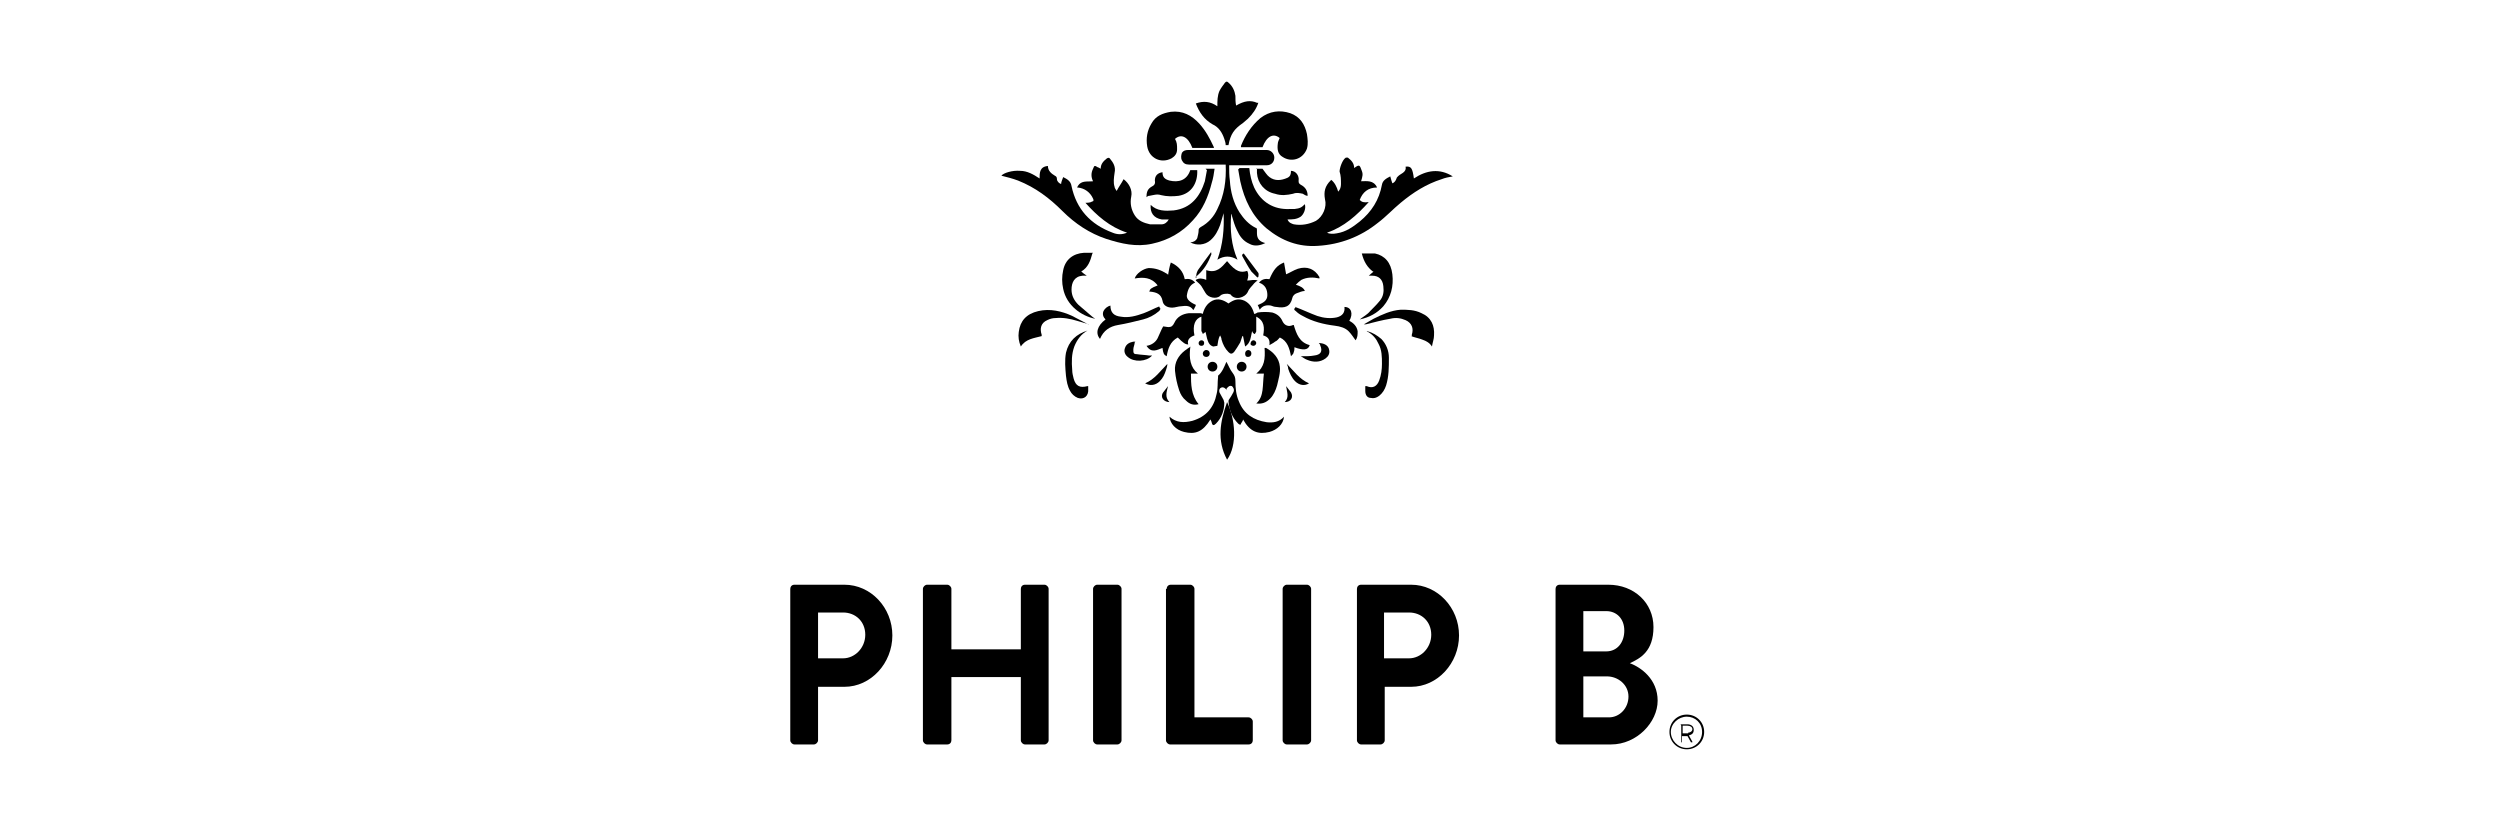 <?xml version="1.0" encoding="UTF-8"?>
<svg id="Ebene_1" xmlns="http://www.w3.org/2000/svg" version="1.1" viewBox="0 0 360 120">
  <!-- Generator: Adobe Illustrator 29.5.0, SVG Export Plug-In . SVG Version: 2.1.0 Build 137)  -->
  <path d="M173.6,24.3h1.3c-.1.7-.2,1.4-.4,2-.5,2-1.3,3.9-2.7,5.4-1.6,1.8-3.6,2.9-5.9,3.4-2.3.5-4.4,0-6.6-.7-2.4-.8-4.5-2.2-6.3-4-1.9-1.9-3.9-3.4-6.4-4.4-.8-.3-1.6-.5-2.4-.7.3-.4,1.6-.8,2.7-.7,1,0,1.9.5,2.8,1.1,0-.8,0-1.7,1.2-1.8,0,.7.5,1.1,1,1.4.2.1.3.2.3.5,0,.3.3.6.6.7,0-.3.2-.7.3-1,.6.3,1.1.6,1.2,1.3.7,3.3,2.7,5.5,5.9,6.7.7.3,1.4.3,2.1,0-2.5-.8-4.4-2.5-6-4.3.3,0,.7,0,1-.2.2,0,.2-.2.1-.4-.4-.9-1.2-1.5-2.2-1.6,0,0,0,0-.1,0,0,0,0,0,0,0,.5-1.1,1.4-.8,2.3-.9-.3-.6-.3-1.2,0-1.8.2-.5.2-.5.7-.2.1,0,.2.1.4.2,0-.7.4-1.1.9-1.5.2-.1.3-.1.4,0,.5.6.9,1.2.7,2.1-.1.7-.2,1.4,0,2,0,.2.2.4.3.6.3-.6.7-1.1,1-1.7.8.6,1.3,1.6,1.1,2.5-.2,1,0,1.9.5,2.7.5.8,1.3,1.1,2.2,1.3.6,0,1.2,0,1.7,0,.4,0,.8-.3,1-.7-.3,0-.6,0-1,0-1.2-.2-1.7-1-1.6-2.1.9.9,2.1.9,3.3.8,2.5-.3,3.8-2,4.5-4.2.1-.5.2-1,.3-1.6h0Z"/>
  <path d="M178.5,24.2h1.4c.1,1,.3,1.9.7,2.8,1,2.1,2.8,3.2,5.1,3.1.2,0,.4,0,.7,0,.8-.1,1-.2,1.5-.7.2.7-.2,1.5-.6,1.8-.6.4-1.2.4-1.9.4.2.5.6.6.9.7,1.1.2,2.2,0,3.2-.5,1-.6,1.6-2,1.3-3.1-.2-1.1,0-1.9.8-2.7,0,0,0,0,.1-.1.5.4.8,1,1,1.7.3-.3.4-.7.4-1.1,0-.6,0-1.2-.2-1.8,0-.5.4-1.7.9-2,0,0,.2,0,.3,0,.5.4.9.8.9,1.5,0,0,0,0,0,0,.8-.6.8-.4,1.1.4.2.5.1.8-.1,1.5.8,0,1.8-.2,2.3.9-1.3,0-2.1.7-2.5,1.8.3.3.6.4,1.3.3-1.7,1.9-3.6,3.6-6,4.4.3.2.9.2,1.4.1,1.3-.2,2.3-.9,3.3-1.7,1.7-1.4,2.8-3.1,3.2-5.3.1-.6.6-.9,1.2-1.2.1.4.2.7.3,1,.3-.1.5-.4.6-.7,0-.1.1-.2.2-.3.2-.2.4-.3.7-.5.3-.2.5-.5.4-.9.8-.1,1,.2,1.2,1.7,1.8-1.2,3.7-1.5,5.6-.3-.6.1-1.1.2-1.6.4-2.2.7-4.1,1.9-5.9,3.4-1.1.9-2.1,2-3.3,2.9-2.5,2-5.4,3.1-8.6,3.3-2.8.2-5.2-.7-7.4-2.5-2.1-1.8-3.2-4.1-3.8-6.8-.1-.6-.2-1.1-.3-1.7h0Z"/>
  <path d="M174.7,49.9c-.6-.2-.8-.6-1.1-2.1,0,0,0,0,0,0-.1.1-.3.2-.4.3,0-.2-.2-.3-.2-.5,0-.3,0-.6,0-1,0-.3,0-.6,0-1-.9.3-1.3,1.2-1,2.7-.6.2-1.1.6-.9,1.3-.4,0-.7-.2-1.5-1-1.1.6-1.4,1.6-1.6,2.7-.4-.2-.5-.4-.6-1.2-.8.3-1.6.8-2.3-.3.7-.1,1.3-.5,1.6-1.1.3-.6.5-1.2.8-1.7.2,0,.5.1.8.1.4,0,.6-.2.8-.6.4-.9,1.2-1.3,2.1-1.4.5,0,1,0,1.6,0,.1,0,.2,0,.4.1.2-.8.6-1.5,1.4-1.9.8-.4,1.6-.1,2.3.4.7-.5,1.4-.8,2.3-.4.8.4,1.2,1.1,1.4,1.9.2,0,.3-.1.5-.2.7-.1,1.4-.1,2.1,0,.7.2,1.2.6,1.5,1.3.3.6.9.8,1.5.5,0,0,0,0,.1,0,.4,1.3.8,2.5,2.3,2.9-.2.7-.9.8-2.2.3,0,.2,0,.5-.1.7,0,.2-.2.4-.4.6-.2-1.1-.5-2.2-1.6-2.7-.2.2-.4.5-.7.6-.2.2-.5.3-.8.5.1-.8-.2-1.2-.9-1.4.2-1.1.2-2.1-1-2.7,0,.5,0,.9,0,1.4,0,.2,0,.5,0,.7,0,.1-.1.2-.2.4-.1,0-.2-.1-.3-.2,0,0,0-.1-.1-.2-.2.8-.2,1.7-1,2.2-.1-.5-.2-1-.3-1.5,0,0,0,0-.1,0-.1.3-.2.6-.3.9-.3.5-.6,1-.9,1.4-.3.3-.5.3-.8,0-.5-.5-.8-1.1-1-1.8,0-.2-.1-.4-.2-.6-.3.5-.3,1-.4,1.5h0Z"/>
  <path d="M177,23.8c0,.8,0,1.5.1,2.2.1,1.6.5,3.2,1.4,4.6.6.9,1.3,1.7,2.3,2.2.2,0,.2.2.2.4,0,.1,0,.3,0,.4,0,.8.4,1.2,1.2,1.4-.8.4-1.6.5-2.3.1-.9-.4-1.4-1.1-1.8-2-.3-.6-.5-1.3-.7-2,0,0,0-.2-.1-.3-.2,2.3,0,4.5.9,6.6-1-.6-1.9-.6-2.9,0,.8-2.2,1-4.4.9-6.7-.2.6-.3,1.1-.5,1.7-.3.8-.7,1.6-1.4,2.2-.8.7-2,.8-2.9.3.4,0,.8-.2,1-.6.1-.4.2-.8.2-1.1,0-.2,0-.3.3-.5,1.1-.6,1.9-1.5,2.4-2.6,1-2,1.3-4.1,1.2-6.4h-5.3c-.5,0-.8-.2-1-.6-.2-.4-.1-.8,0-1.1.2-.3.5-.4.9-.4,3.8,0,7.6,0,11.3,0,.6,0,1.1.5,1.1,1.1,0,.6-.4,1.1-1.1,1.1-1.6,0-3.3,0-4.9,0h-.5Z"/>
  <path d="M184.3,19.9c-.9-.8-1.9-.3-2.5,1.3h-3.1c0,0,0-.2,0-.2.6-1.5,1.5-2.9,2.8-4,1.3-1,2.8-1.2,4.3-.7,1.4.5,2.1,1.6,2.4,3,.1.7.2,1.4,0,2.1-.6,1.6-2.3,2-3.5,1.2-.7-.4-.8-1.1-.7-1.9,0-.3.2-.6.3-.9h0Z"/>
  <path d="M174.8,21.3c-.1,0-.2,0-.2,0h-2.9c-.6-1.6-1.6-2.1-2.5-1.3.3.5.3.9.3,1.5,0,.6-.3,1-.8,1.3-1.5.8-3.2,0-3.5-1.7-.2-1.2,0-2.3.6-3.3.6-1.1,1.6-1.5,2.8-1.7,1.7-.2,3,.5,4.1,1.7.9,1,1.5,2.1,2.1,3.4h0Z"/>
  <path d="M176.7,56.3c0,0,0-.1-.1-.2-.2-.2-.4-.4-.7-.3-.3.1-.4.4-.3.7.2.4.4.7.6,1.1,0,.1.1.3.1.4,0,1.1-.4,2.2-1.2,3-.3.3-.5.3-.6-.1,0-.1-.1-.3-.2-.5-1.1,1.8-2.2,2.2-3.8,1.8-1.2-.3-2-1.2-2.1-2.2,1,.9,2.1.9,3.3.6,2-.6,3.1-1.9,3.5-3.9.2-.8.1-1.6.2-2.4,0,0,0-.2,0-.2.6-.5.9-1.3,1.2-2,0,0,0,0,0,0,.3.5.5,1.1.9,1.6.3.4.4.7.4,1.2,0,1,.1,2,.5,2.9.7,1.8,2.1,2.7,4,3,.9.1,1.8,0,2.5-.8-.1,1.1-1,1.9-2.1,2.2-1.6.4-2.8,0-3.8-1.8,0,.2-.2.4-.3.6,0,.2-.2.2-.4,0-.9-.9-1.3-2-1.4-3.2,0,0,0-.2.1-.3.2-.3.4-.6.6-1,.2-.4,0-.7-.2-.9-.3-.1-.5,0-.8.4,0,0,0,0,0,0h0Z"/>
  <path d="M181.2,14.8c-.3.9-.8,1.6-1.5,2.3-.2.2-.5.4-.7.6-1.3.9-1.8,1.6-2.1,3.2h-.4c0-.3-.1-.6-.2-.9-.3-.9-.8-1.7-1.7-2.1-1.2-.7-1.9-1.7-2.4-3,1.1-.4,2.1-.3,3.1.4,0-.8,0-1.5.3-2.2.2-.4.5-.8.8-1.2.2-.2.3-.2.5,0,.6.5.9,1.2,1,1.9,0,.5,0,.9.1,1.4,1.2-.7,2.1-.8,3-.4h0Z"/>
  <path d="M168.2,39.6c.1-.6.2-1.2.4-1.8,1.1.5,1.8,1.3,2,2.4.6-.1,1.1,0,1.5.5-.8.3-1.1,1.1-1.2,1.9,0,.5.4.9,1.3,1.3,0,.2-.2.4-.3.7,0,0-.1,0-.1,0-.4-.6-1-.6-1.7-.5-.4,0-.9.2-1.3.2-.7,0-1.3-.3-1.4-1-.2-1-.9-1.2-1.7-1.3,0,0,0,0-.1,0,0,0,0,0-.1,0,.1-.4.2-.5,1.2-.9-.9-1.2-2.1-1.2-3.3-1,.2-.7,1.2-1.4,2-1.5,1,0,1.8.3,2.6.8,0,0,.2.1.2.2,0,0,0,0,0,0h0Z"/>
  <path d="M181.2,43.9c.7-.3,1.3-.6,1.3-1.4,0-.8-.3-1.5-1.2-1.8.4-.5.9-.6,1.5-.5.6-1.4,1.1-2,2.1-2.4.1.6.2,1.2.3,1.7.5-.2,1.1-.6,1.7-.8,1.3-.4,2.4,0,3.1,1.2,0,0,0,0,0,.2-.9-.2-1.8-.2-2.6.2-.3.2-.5.4-.8.7.6.2,1.1.4,1.3.9-.4,0-.8.2-1.1.3-.3.1-.6.3-.7.7-.3,1.3-1.1,1.5-2.3,1.3-.3,0-.5-.1-.8-.2-.6-.1-1.2,0-1.6.6-.1-.3-.2-.5-.3-.7h0Z"/>
  <path d="M172.2,40.3c.5-.3,1-.2,1.5,0,0-.2,0-.5,0-.7,0-.2,0-.5,0-.7,1.5.5,2.2-.4,3-1.3,1.3,1.6,2,1.7,2.9,1.4.2.4.2.8,0,1.4.5,0,1-.2,1.5,0-.2.1-.3.2-.5.4-.3.4-.7.7-.9,1.2-.4.9-1.9,1.3-2.5.4,0,0-.3-.1-.4-.1-.4,0-.8,0-1.1.3-.5.5-1.7.3-2.1-.4-.2-.3-.4-.7-.6-1-.2-.3-.5-.5-.8-.8h0Z"/>
  <path d="M197.7,39.1c-.8-.6-1.3-1.4-1.6-2.6.6,0,1.2,0,1.9,0,1.4.3,2.3,1.3,2.5,3,.2,1.7-.2,3.3-1.3,4.6-.9,1-2,1.6-3.4,1.9.5-.4,1.1-.7,1.5-1.2.5-.5,1-1,1.4-1.5.5-.6.6-1.3.5-2.1-.1-1-.7-1.5-1.6-1.5-.2,0-.3,0-.5,0,.2-.2.5-.4.7-.6h0Z"/>
  <path d="M156.8,46.7c-.6-.2-1.1-.3-1.7-.5-1-.3-2-.5-3.1-.4-.4,0-.8.1-1.2.3-.9.4-1.1,1.2-.8,2.1,0,0,0,.1,0,.2-1.1.3-2.3.4-3,1.5-.3-.7-.4-1.4-.3-2.1.2-1.6,1.1-2.6,2.8-3,1.7-.4,3.4,0,4.9.7.8.4,1.5.8,2.3,1.2,0,0,0,0,0,0h0Z"/>
  <path d="M157.3,36.5c-.3,1.1-.6,2-1.6,2.6.2.2.5.4.8.6-.3,0-.4,0-.6,0-1.2.1-1.6,1-1.6,2,0,.9.4,1.6,1,2.2.7.6,1.4,1.2,2.1,1.8,0,0,.2.1.3.2-2-.4-4.1-1.9-4.6-4.3-.2-.9-.2-1.8,0-2.7.3-1.5,1.4-2.4,3-2.5.4,0,.8,0,1.3,0h0Z"/>
  <path d="M203.3,48.4c0,0,0-.2,0-.2.3-.9,0-1.7-.9-2.1-.7-.3-1.4-.4-2.2-.2-1.2.2-2.3.5-3.5.8,0,0-.2,0-.3,0,.5-.3.9-.5,1.4-.8,1.2-.6,2.5-1.2,3.9-1.3,1,0,2,0,3,.5,1.4.6,1.9,1.8,1.8,3.2,0,.5-.2,1-.3,1.6-.3-.5-.8-.8-1.4-1-.5-.2-1.1-.3-1.6-.5h0Z"/>
  <path d="M180.9,24.3h.9c.4.5.6.9,1,1.2.8.6,1.7.5,2.6.1.4-.2.5-.5.5-1,.7,0,1.2.7,1.1,1.4,0,.3,0,.4.3.6.6.3,1,.8,1,1.6-.3,0-.5-.2-.7-.3-.5-.1-.9-.2-1.4,0-.9.2-1.7.3-2.6,0-1.5-.3-2.5-1.5-2.6-3,0-.2,0-.4,0-.7h0Z"/>
  <path d="M165.1,28.3c0-.7.2-1.1.7-1.4.4-.2.6-.4.5-.9,0-.7.4-1.1,1.1-1.2,0,.7.3,1,1,1.2,1.3.3,2.5,0,3-1.5h1c.1,1.8-.8,3.4-2.7,3.7-.8.1-1.7.1-2.5-.1-.6-.2-1.1,0-1.7.1-.1,0-.2,0-.4.2h0Z"/>
  <path d="M171.4,50c-.2,1.6,0,2.9,1.1,3.8-.3,0-.6,0-1,0,0,1.5,0,3.1,1.1,4.4-.7.2-1.3,0-1.8-.5-.5-.4-.8-.9-1-1.5-.3-.9-.5-1.8-.6-2.8-.1-1.2.5-2.2,1.4-2.9.3-.2.5-.4.9-.6h0Z"/>
  <path d="M180.8,58.2c.7-.6.9-1.3,1-2,.1-.8.1-1.6.2-2.4h-1.1c1.2-1,1.3-2.1,1.2-3.7,0,0,.2,0,.2,0,1.1.6,1.9,1.5,2,2.7.1.9-.2,1.8-.4,2.7-.2.7-.5,1.4-1,1.9-.6.6-1.2.8-2,.7h0Z"/>
  <path d="M156.7,55.6c0,.2,0,.3,0,.4.1,1-.6,1.6-1.5,1.3-.5-.2-.9-.6-1.1-1-.4-.7-.5-1.4-.6-2.2-.1-1.1-.2-2.2,0-3.3.4-1.7,1.5-2.7,3.1-3.2-.9.5-1.5,1.3-1.9,2.3-.4,1.1-.4,2.2-.3,3.4,0,.4.1.8.2,1.2.3,1.1.9,1.4,2,1.1h0Z"/>
  <path d="M196.9,47.7c.8.2,1.4.6,2,1.1.7.7,1.1,1.7,1.1,2.7,0,1.4,0,2.7-.4,4-.2.6-.5,1.1-1,1.5-.4.3-.8.4-1.2.3-.5,0-.8-.4-.8-1,0-.2,0-.5,0-.7,0,0,.1,0,.2,0,.9.4,1.5,0,1.8-.8.3-.8.4-1.6.4-2.4,0-1,0-2-.5-2.9-.3-.7-.8-1.3-1.5-1.7,0,0-.1,0-.2-.1h0Z"/>
  <path d="M186.5,44.2c1.1.4,2.1.9,3.2,1.3.9.3,1.9.4,2.8.2.8-.2,1.2-.7,1.1-1.5,1,0,1.3,1,.7,2,.6.3,1.1.8,1.2,1.5,0,.5,0,.9-.3,1.3-.3-.4-.6-.9-1-1.3-.5-.5-1.2-.7-2-.8-1.6-.2-3.2-.6-4.6-1.4-.4-.2-.7-.4-1-.7-.3-.2-.3-.3,0-.6h0Z"/>
  <path d="M166.9,44.2c.3.2.2.4,0,.6-.7.6-1.5,1-2.3,1.2-1.2.3-2.4.6-3.6.8-1.2.2-2.1.8-2.6,2,0,0,0,0,0,0-.7-.8-.4-1.9.8-2.8-.3-.3-.5-.7-.3-1.2.2-.4.6-.7,1-.8,0,1,.5,1.5,1.5,1.6,1.1.2,2.2-.1,3.3-.5.8-.3,1.5-.7,2.3-1h0Z"/>
  <path d="M176.7,66.2c-1.5-2.8-1-5.5,0-8.3,1.2,2.5,1.5,6.2,0,8.3h0Z"/>
  <path d="M187.4,51.3c.7,0,1.3,0,1.8-.1,1-.1,1.3-.6.9-1.5,0-.1-.1-.2-.2-.3.7,0,1.4.3,1.5,1,.1.5-.1.9-.5,1.2-.8.6-1.8.6-2.7.2-.3-.1-.5-.3-.9-.5h0Z"/>
  <path d="M163.4,49.3c0,.3-.2.7-.2,1,0,.5,0,.7.5.7.6.1,1.2.1,1.8.2.1,0,.3,0,.4,0-.8.9-2.6,1-3.5.2-.4-.3-.6-.8-.4-1.3.2-.6.7-.8,1.2-.9,0,0,.2,0,.3,0h0Z"/>
  <path d="M164.9,55.2c1.4-.6,2.2-1.8,3.2-2.8,0,.3-.1.6-.2.9-.2.6-.4,1.1-.9,1.6-.6.6-1.4.7-2.1.3h0Z"/>
  <path d="M185.3,52.4c1,1,1.8,2.2,3.2,2.8-.6.4-1.4.3-2-.3-.5-.5-.8-1.2-1-1.8,0-.2-.1-.5-.2-.7h0Z"/>
  <path d="M181.1,40c-.3-.3-.6-.6-.9-.9-.5-.7-.9-1.5-1.3-2.2-.1-.2,0-.3.2-.4.7.9,1.4,1.9,2.1,2.8.1.2,0,.4,0,.6,0,0,0,0-.1,0h0Z"/>
  <path d="M172.3,40c-.1-.4,0-.7.2-1.1.6-.8,1.2-1.7,1.9-2.6,0,.2.1.3,0,.4-.4,1.1-1,2.1-1.9,2.9-.1.1-.2.2-.4.3h0Z"/>
  <path d="M175.3,52.8c0,.4-.3.7-.7.7-.4,0-.7-.3-.7-.7,0-.4.3-.7.7-.7.4,0,.7.3.7.7h0Z"/>
  <path d="M178.8,53.5c-.4,0-.7-.3-.7-.7,0-.4.3-.7.7-.7.4,0,.7.3.7.7,0,.4-.3.7-.7.7h0Z"/>
  <path d="M168.4,57.9c-.8,0-1.4-.7-.9-1.4.2-.3.5-.6.7-.9-.2.8-.5,1.6.2,2.3h0Z"/>
  <path d="M185.2,55.6c.2.3.5.6.7.9.4.7,0,1.4-.9,1.4.7-.7.3-1.5.2-2.3h0Z"/>
  <path d="M173.7,51.4c-.3,0-.5-.2-.5-.5,0-.2.2-.5.5-.5.3,0,.5.2.5.5,0,.3-.2.5-.5.5h0Z"/>
  <path d="M179.7,50.4c.3,0,.5.2.5.5s-.2.5-.5.5c-.3,0-.4-.2-.4-.5,0-.3.2-.5.5-.5h0Z"/>
  <path d="M173.4,49.4c0,.3-.2.4-.4.4-.3,0-.4-.2-.4-.4,0-.2.2-.4.4-.4.3,0,.4.2.4.4h0Z"/>
  <path d="M180.5,49.8c-.3,0-.5-.2-.4-.4,0-.2.2-.4.4-.4.2,0,.4.2.4.4,0,.2-.2.4-.4.4h0Z"/>
  <path d="M113.8,84.8c0-.3.2-.6.6-.6h7.2c3.8,0,6.9,3.3,6.9,7.3s-3.1,7.4-6.9,7.4h-3.8v7.7c0,.3-.3.6-.6.6h-2.8c-.3,0-.6-.3-.6-.6v-21.8h0ZM121.4,94.8c1.7,0,3.2-1.5,3.2-3.4s-1.4-3.2-3.2-3.2h-3.6v6.6h3.6Z"/>
  <path d="M132.9,84.8c0-.3.3-.6.6-.6h2.9c.3,0,.6.3.6.6v8.7h10v-8.7c0-.3.2-.6.6-.6h2.8c.3,0,.6.3.6.6v21.8c0,.3-.3.6-.6.6h-2.8c-.3,0-.6-.3-.6-.6v-9.1h-10v9.1c0,.3-.2.6-.6.6h-2.9c-.3,0-.6-.3-.6-.6v-21.8h0Z"/>
  <path d="M157.4,84.8c0-.3.3-.6.6-.6h2.9c.3,0,.6.3.6.6v21.8c0,.3-.3.6-.6.6h-2.9c-.3,0-.6-.3-.6-.6v-21.8h0Z"/>
  <path d="M168,84.8c0-.3.2-.6.6-.6h2.8c.3,0,.6.3.6.6v18.5h7.8c.3,0,.6.3.6.6v2.7c0,.3-.2.6-.6.6h-11.3c-.3,0-.6-.3-.6-.6v-21.8h0Z"/>
  <path d="M184.7,84.8c0-.3.3-.6.6-.6h2.9c.3,0,.6.3.6.6v21.8c0,.3-.3.6-.6.6h-2.9c-.3,0-.6-.3-.6-.6v-21.8h0Z"/>
  <path d="M195.4,84.8c0-.3.2-.6.6-.6h7.2c3.8,0,6.9,3.3,6.9,7.3s-3.1,7.4-6.9,7.4h-3.8v7.7c0,.3-.3.6-.6.6h-2.8c-.3,0-.6-.3-.6-.6v-21.8h0ZM202.9,94.8c1.7,0,3.2-1.5,3.2-3.4s-1.4-3.2-3.2-3.2h-3.6v6.6h3.6Z"/>
  <path d="M224,84.8c0-.3.2-.6.6-.6h7c3.7,0,6.5,2.6,6.5,6.1s-1.9,4.5-3.4,5.2c1.6.6,4,2.3,4,5.4s-3,6.3-6.7,6.3h-7.4c-.3,0-.6-.3-.6-.6v-21.8h0ZM231.3,93.8c1.6,0,2.6-1.3,2.6-3s-1.1-2.8-2.6-2.8h-3.3v5.8h3.3ZM231.7,103.3c1.5,0,2.8-1.3,2.8-3s-1.5-2.9-3.1-2.9h-3.4v5.9h3.7Z"/>
  <path d="M242.9,102.9c1.4,0,2.5,1.1,2.5,2.5s-1.1,2.5-2.5,2.5-2.5-1.1-2.5-2.5,1.1-2.5,2.5-2.5h0ZM242.9,107.7c1.2,0,2.2-1,2.2-2.3s-1-2.2-2.2-2.2-2.3,1-2.3,2.2,1,2.3,2.3,2.3h0ZM242,104.3c0,0,0,0,0,0h1c.4,0,.9.2.9.8s-.4.7-.7.8l.5.9s0,.1,0,.1h-.2s0,0,0,0l-.5-.9h-.8v.9c0,0,0,0,0,0h-.1s0,0,0,0v-2.4h0ZM243.1,105.5c.3,0,.6-.2.6-.5s-.3-.5-.7-.5h-.7v1.1h.8Z"/>
</svg>